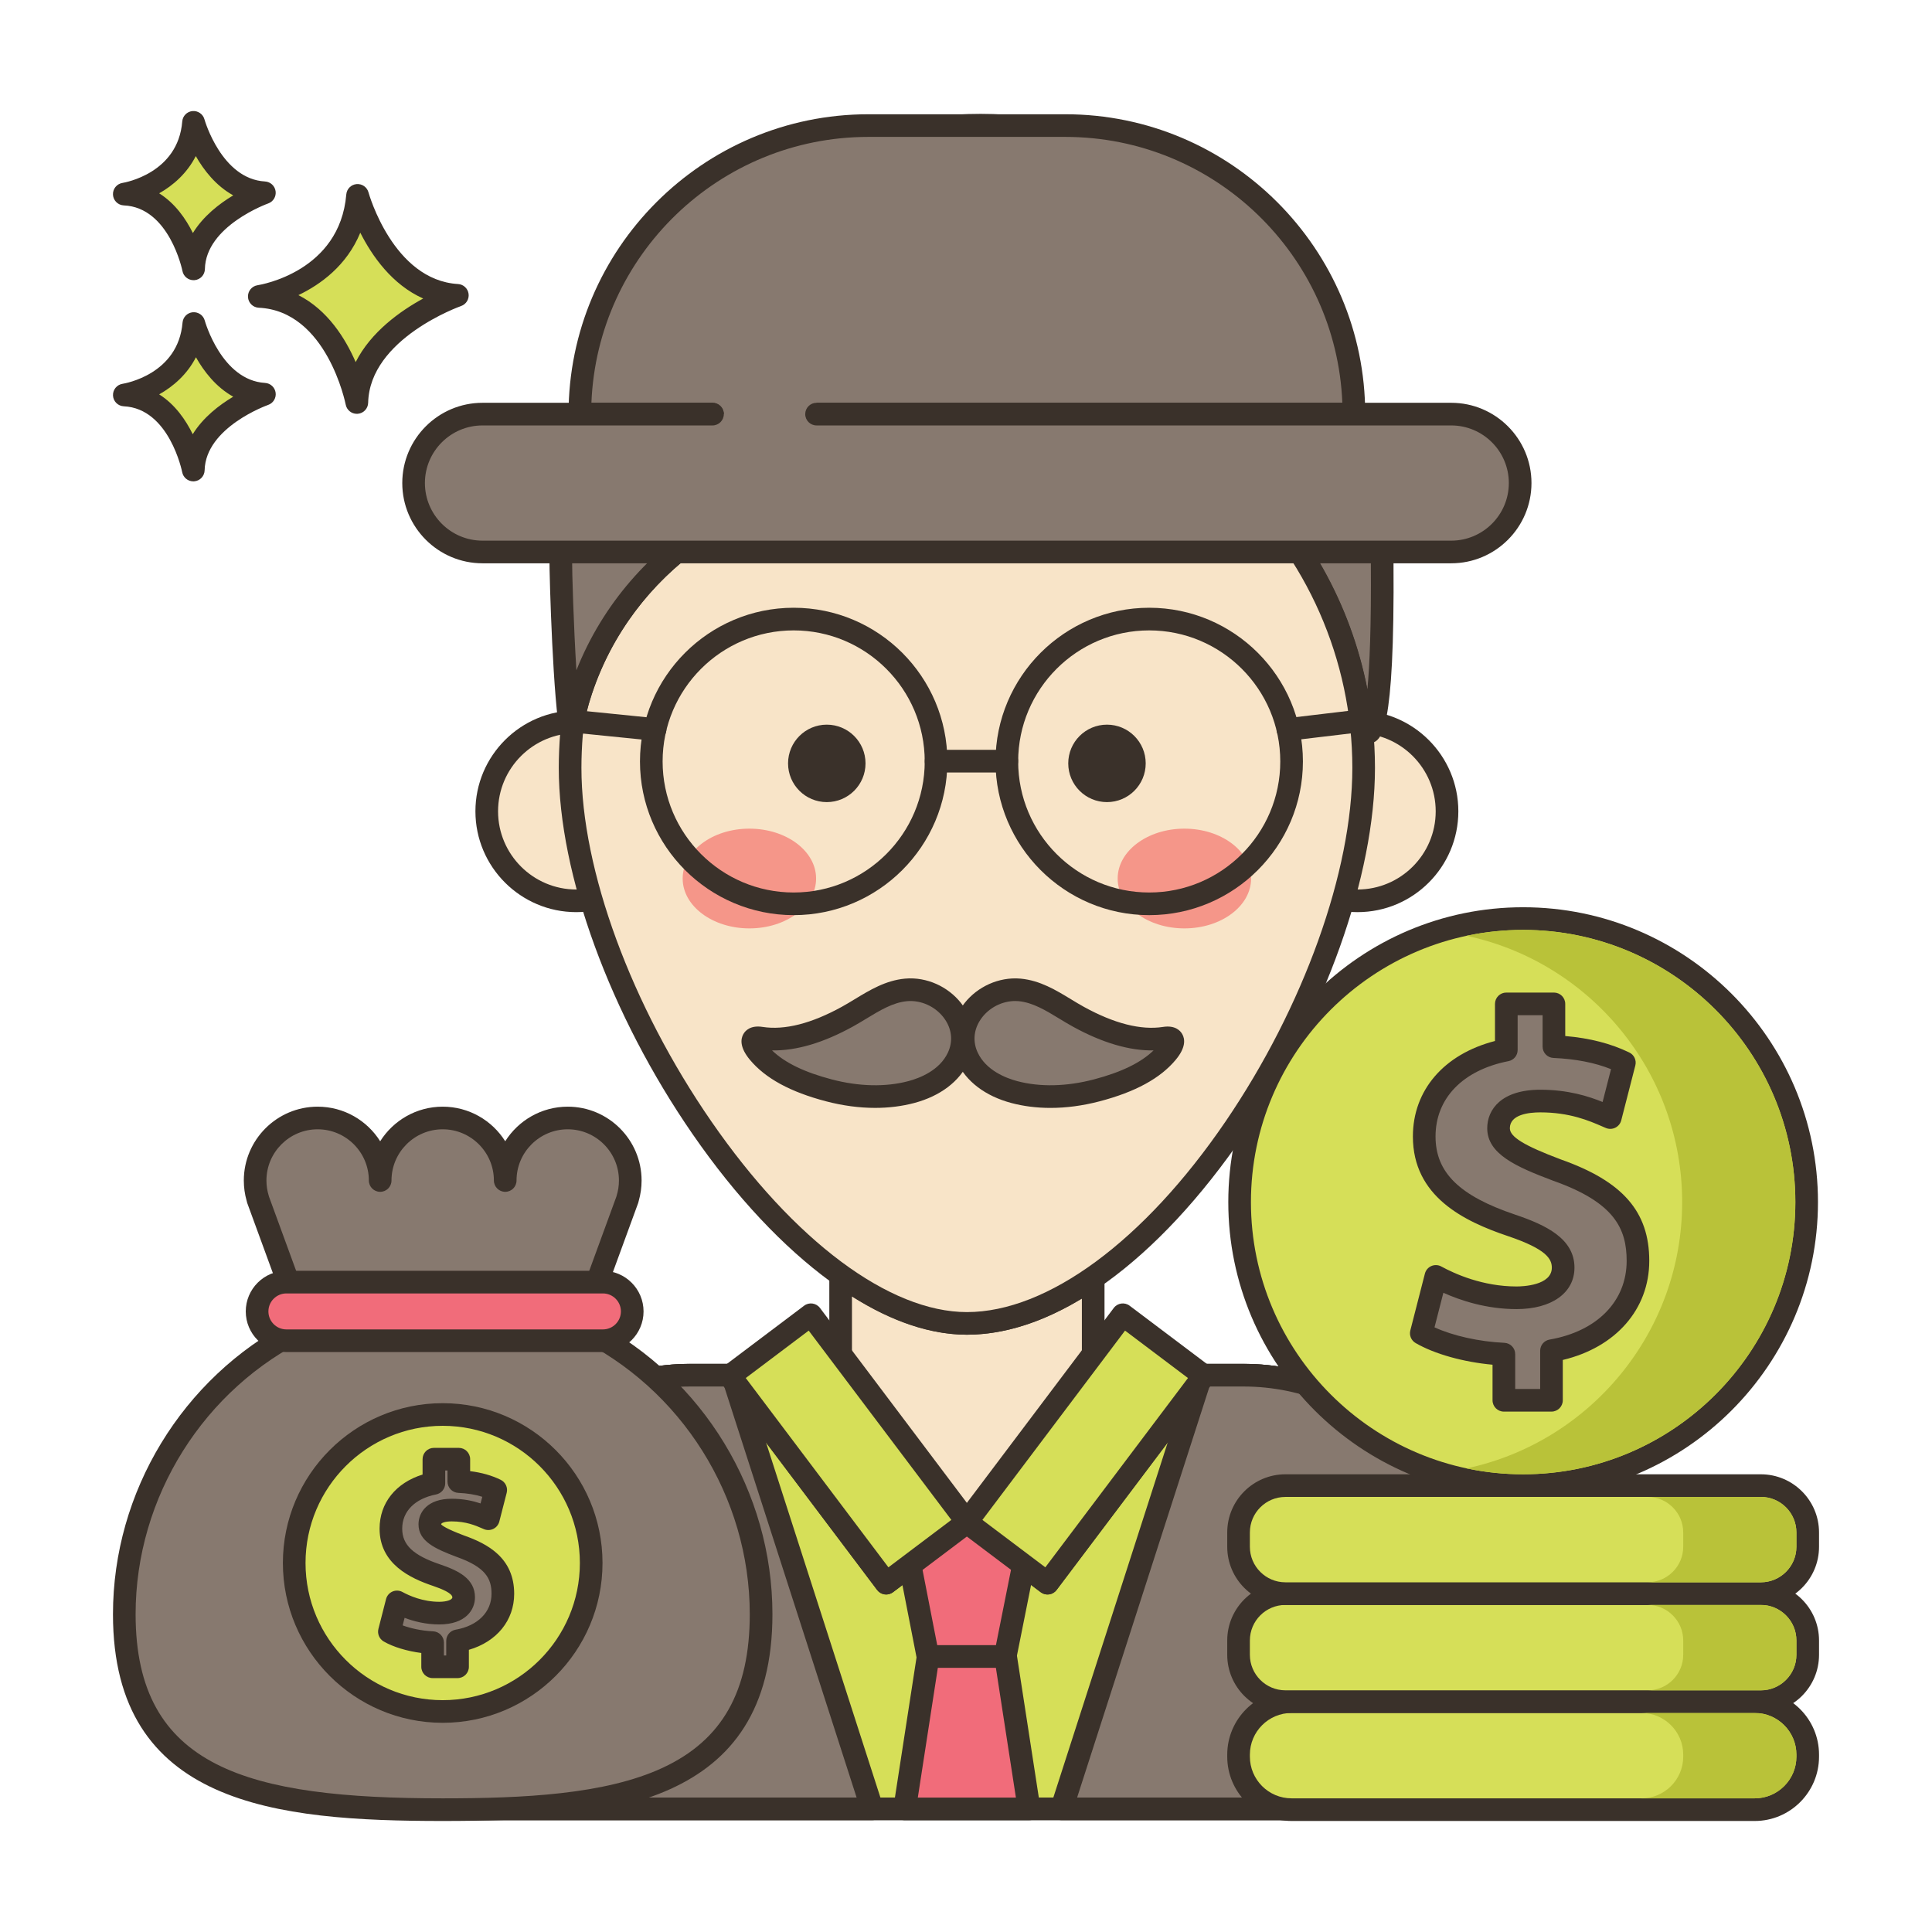 <svg id="Layer_1" enable-background="new 0 0 256 256" height="512" viewBox="0 0 256 256" width="512" xmlns="http://www.w3.org/2000/svg"><path d="m164.768 182.224h-19.915v-12.943c-5.509 3.819-11.208 6.072-16.738 6.072-5.306 0-10.904-2.275-16.389-6.14h-.338v13.01h-19.926c-16.648 0-30.142 13.494-30.142 30.142v27.315h133.591v-27.315c0-16.646-13.494-30.141-30.143-30.141z" fill="#f8e4c8"/><path d="m164.769 180.724h-18.415v-11.442c0-.558-.31-1.07-.805-1.329-.493-.258-1.091-.222-1.55.096-5.556 3.852-10.899 5.805-15.884 5.805-4.776 0-10-1.974-15.524-5.866-.253-.178-.555-.274-.864-.274h-.338c-.828 0-1.5.671-1.5 1.5v11.51h-18.427c-17.448 0-31.643 14.195-31.643 31.643v27.315c0 .829.672 1.5 1.5 1.5h133.592c.828 0 1.5-.671 1.5-1.5v-27.315c0-17.448-14.194-31.643-31.642-31.643zm28.642 57.458h-130.592v-25.815c0-15.794 12.849-28.643 28.643-28.643h19.927c.828 0 1.5-.671 1.5-1.5v-10.43c5.313 3.359 10.427 5.059 15.227 5.059 4.879 0 9.995-1.615 15.238-4.806v10.177c0 .829.672 1.5 1.5 1.5h19.915c15.794 0 28.643 12.849 28.643 28.643v25.815z" fill="#3a312a"/><path d="m164.765 182.219h-5.36l.11.08-20.71 27.48-10.69-8.06-10.69 8.06-20.71-27.48.11-.08h-5.36c-16.65 0-30.15 13.5-30.15 30.15v27.31h133.6v-27.31c.001-16.65-13.499-30.15-30.15-30.15z" fill="#d6df58"/><path d="m164.766 180.72h-5.36c-.65 0-1.228.419-1.428 1.039-.015.046-.027.092-.037.139l-19.43 25.781-9.492-7.156c-.535-.403-1.271-.403-1.807 0l-9.491 7.156-19.431-25.783c-.011-.047-.023-.093-.038-.14-.201-.618-.777-1.036-1.427-1.036h-5.359c-17.452 0-31.65 14.198-31.65 31.65v27.31c0 .829.672 1.5 1.5 1.5h133.6c.828 0 1.5-.671 1.5-1.5v-27.31c-.001-17.452-14.199-31.65-31.65-31.65zm28.649 57.46h-130.6v-25.81c0-15.797 12.853-28.65 28.65-28.65h4.442l20.319 26.962c.24.318.596.527.989.583.397.056.795-.048 1.112-.287l9.786-7.379 9.787 7.379c.317.239.711.343 1.112.287.394-.055.749-.265.989-.583l20.319-26.962h4.442c15.797 0 28.649 12.853 28.649 28.65v25.81z" fill="#3a312a"/><path d="m97.355 183.149-.64-.85.11-.08h-5.36c-16.65 0-30.15 13.5-30.15 30.15v27.31h54.25z" fill="#87796f"/><path d="m116.993 239.22-18.21-56.53c-.051-.159-.129-.309-.229-.442l-.264-.351c-.011-.047-.023-.094-.038-.141-.201-.618-.777-1.036-1.427-1.036h-5.359c-17.452 0-31.65 14.198-31.65 31.65v27.31c0 .829.672 1.5 1.5 1.5h54.25c.479 0 .93-.229 1.213-.617.282-.388.362-.887.214-1.343zm-54.178-1.04v-25.81c0-15.798 12.853-28.65 28.65-28.65h4.441l.098.13 17.501 54.33z" fill="#3a312a"/><path d="m164.765 182.219h-5.36l.11.08-.64.85-18.21 56.53h54.25v-27.31c.001-16.65-13.499-30.15-30.15-30.15z" fill="#87796f"/><path d="m164.766 180.72h-5.36c-.65 0-1.228.419-1.428 1.039-.015.046-.027.092-.037.139l-.264.349c-.101.134-.178.284-.229.443l-18.21 56.53c-.147.457-.067.956.215 1.343.283.388.733.617 1.213.617h54.25c.828 0 1.5-.671 1.5-1.5v-27.31c-.001-17.452-14.199-31.65-31.65-31.65zm28.649 57.46h-50.69l17.501-54.33.098-.13h4.442c15.797 0 28.649 12.852 28.649 28.65z" fill="#3a312a"/><path d="m133.248 219.494h-10.266l-3.115 20.193h16.497z" fill="#f16c7a"/><path d="m137.846 239.458-3.115-20.193c-.113-.731-.742-1.271-1.482-1.271h-10.266c-.74 0-1.369.54-1.482 1.271l-3.115 20.193c-.066.433.059.873.344 1.205s.701.523 1.139.523h16.496c.438 0 .854-.191 1.139-.523.283-.332.408-.772.342-1.205zm-16.23-1.271 2.652-17.193h7.693l2.652 17.193z" fill="#3a312a"/><path d="m119.481 201.709 3.47 17.78h10.246l3.553-17.78z" fill="#f16c7a"/><path d="m137.91 200.758c-.285-.347-.711-.549-1.16-.549h-17.269c-.448 0-.873.2-1.158.546-.284.346-.399.801-.314 1.241l3.47 17.78c.138.705.755 1.213 1.473 1.213h10.246c.715 0 1.331-.505 1.471-1.206l3.553-17.78c.087-.44-.027-.898-.312-1.245zm-5.942 17.231h-7.781l-2.884-14.78h13.618z" fill="#3a312a"/><path d="m105.718 174.791h13.441v34.407h-13.441z" fill="#d6df58" transform="matrix(.799 -.602 .602 .799 -92.909 106.338)"/><path d="m129.357 200.786-20.708-27.477c-.499-.662-1.441-.795-2.101-.295l-10.734 8.089c-.318.239-.527.595-.583.989-.056.393.048.793.287 1.111l20.708 27.478c.24.318.596.527.989.582.07.01.14.015.209.015.324 0 .642-.105.902-.302l10.734-8.09c.318-.239.527-.595.583-.989.057-.394-.046-.794-.286-1.111zm-11.637 6.892-18.902-25.082 8.339-6.284 18.902 25.082z" fill="#3a312a"/><path d="m126.59 185.274h34.407v13.441h-34.407z" fill="#d6df58" transform="matrix(.602 -.799 .799 .602 -96.078 191.275)"/><path d="m160.999 182.092c-.056-.394-.265-.75-.583-.989l-10.734-8.089c-.66-.5-1.603-.367-2.101.295l-20.707 27.477c-.498.662-.366 1.602.295 2.101l10.733 8.09c.262.197.579.302.903.302.069 0 .139-.005.209-.015.394-.055.749-.265.989-.582l20.708-27.478c.24-.318.344-.718.288-1.112zm-22.488 25.586-8.338-6.284 18.901-25.082 8.339 6.284z" fill="#3a312a"/><circle clip-rule="evenodd" cx="76.357" cy="107.503" fill="#f8e4c8" fill-rule="evenodd" r="11.861"/><path d="m76.357 94.143c-7.367 0-13.361 5.994-13.361 13.36s5.994 13.36 13.361 13.36 13.36-5.994 13.36-13.36-5.992-13.36-13.36-13.36zm0 23.72c-5.713 0-10.361-4.648-10.361-10.36s4.648-10.36 10.361-10.36 10.36 4.647 10.36 10.36-4.647 10.36-10.36 10.36z" fill="#3a312a"/><path clip-rule="evenodd" d="m179.878 95.642c-6.55 0-11.861 5.31-11.861 11.86s5.31 11.86 11.861 11.86c6.55 0 11.86-5.31 11.86-11.86s-5.31-11.86-11.86-11.86z" fill="#f8e4c8" fill-rule="evenodd"/><path d="m179.878 94.143c-7.367 0-13.361 5.994-13.361 13.36s5.994 13.36 13.361 13.36 13.36-5.994 13.36-13.36-5.993-13.36-13.36-13.36zm0 23.72c-5.713 0-10.361-4.648-10.361-10.36s4.648-10.36 10.361-10.36 10.36 4.647 10.36 10.36-4.647 10.36-10.36 10.36z" fill="#3a312a"/><path d="m183.141 73.839c0-13.98-5.77-26.67-15.16-36.03.57 1.63.87 3.28.87 4.91 0 5.52-3.8 10.56-10.06 14.38 1.3 2.16 2.92 4.14 4.82 5.88 9.52 8.7 15.81 20.86 16.91 34.48.14-.19.45-.29.69-.38 2.25-.82 1.93-21.44 1.93-23.24z" fill="#87796f"/><path d="m184.646 74.476-.004-.636c0-13.891-5.541-27.063-15.602-37.092-.493-.492-1.264-.581-1.857-.207-.592.373-.848 1.105-.617 1.765.521 1.49.786 2.976.786 4.415 0 4.771-3.317 9.423-9.342 13.1-.704.43-.93 1.347-.504 2.054 1.378 2.291 3.092 4.381 5.094 6.214 9.553 8.73 15.387 20.625 16.427 33.493.051.624.483 1.151 1.085 1.322.136.039.273.057.41.057.379 0 .747-.144 1.026-.406.037-.015.076-.027.112-.041.002 0 .046-.017.067-.025 1.302-.476 3.083-1.14 2.919-24.013zm-3.457 16.844c-2.203-11.29-7.959-21.583-16.565-29.447-1.424-1.304-2.684-2.753-3.76-4.321 6.133-4.125 9.487-9.349 9.487-14.833v-.079c7.314 8.879 11.29 19.784 11.29 31.199l.004.658c.062 8.563-.167 13.72-.456 16.823z" fill="#3a312a"/><path d="m163.611 62.969c-1.9-1.73-3.52-3.71-4.82-5.86-7.32 4.48-18.02 7.31-29.94 7.31-2.83 0-5.59-.16-8.26-.47-19.16-2.18-37.53 9.25-43.6 27.56-.59 1.76-1 3.45-1.19 5.02-.03.22-.05.44-.07.66-.12 1.5-.19 3.02-.19 4.56 0 29.03 29.08 73.61 52.58 73.61 24.61 0 52.57-44.58 52.57-73.61 0-15.36-6.58-29.17-17.08-38.78z" fill="#f8e4c8"/><path d="m164.621 61.861c-1.778-1.62-3.309-3.479-4.547-5.527-.206-.342-.54-.587-.929-.682-.389-.093-.798-.03-1.138.178-7.36 4.505-17.988 7.089-29.156 7.089-2.734 0-5.456-.155-8.091-.46-19.957-2.274-38.952 9.75-45.191 28.573-.638 1.902-1.061 3.691-1.254 5.292-.033.244-.057.488-.079.745-.132 1.64-.195 3.171-.195 4.68 0 14.103 6.799 32.703 17.743 48.544 11.494 16.635 25.077 26.566 36.337 26.566 11.851 0 25.247-9.686 36.754-26.574 10.681-15.676 17.316-34.274 17.316-48.536 0-15.13-6.403-29.668-17.57-39.888zm-2.225 86.735c-10.778 15.819-23.592 25.263-34.274 25.263-10.274 0-22.936-9.447-33.868-25.271-10.617-15.366-17.212-33.313-17.212-46.838 0-1.428.061-2.88.185-4.427.018-.196.035-.392.065-.613.172-1.424.55-3.013 1.124-4.728 5.327-16.069 20.673-26.797 37.51-26.797 1.488 0 2.988.084 4.493.255 2.746.318 5.584.479 8.434.479 11.087 0 21.718-2.462 29.455-6.789 1.229 1.808 2.668 3.467 4.292 4.946 10.545 9.651 16.593 23.382 16.593 37.673-.002 13.691-6.437 31.642-16.797 46.847z" fill="#3a312a"/><path d="m109.554 96.02c-2.834 0-5.132 2.298-5.132 5.132s2.298 5.132 5.132 5.132 5.132-2.298 5.132-5.132-2.298-5.132-5.132-5.132z" fill="#3a312a"/><path d="m146.68 96.02c-2.834 0-5.132 2.298-5.132 5.132s2.297 5.132 5.132 5.132c2.834 0 5.132-2.298 5.132-5.132s-2.297-5.132-5.132-5.132z" fill="#3a312a"/><path d="m99.297 109.8c-4.882 0-8.84 2.959-8.84 6.609s3.958 6.609 8.84 6.609c4.883 0 8.841-2.959 8.841-6.609s-3.958-6.609-8.841-6.609z" fill="#f59689"/><path d="m156.937 109.8c-4.882 0-8.84 2.959-8.84 6.609s3.958 6.609 8.84 6.609 8.84-2.959 8.84-6.609-3.958-6.609-8.84-6.609z" fill="#f59689"/><g fill="#3a312a"><path d="m105.166 80.53c-11.229 0-20.366 9.136-20.366 20.365s9.137 20.366 20.366 20.366 20.365-9.136 20.365-20.366c0-11.229-9.135-20.365-20.365-20.365zm0 37.731c-9.576 0-17.366-7.79-17.366-17.366 0-9.575 7.79-17.365 17.366-17.365 9.575 0 17.365 7.79 17.365 17.365 0 9.576-7.79 17.366-17.365 17.366z"/><path d="m152.277 80.53c-11.229 0-20.365 9.136-20.365 20.365s9.136 20.366 20.365 20.366 20.366-9.136 20.366-20.366c.001-11.229-9.136-20.365-20.366-20.365zm0 37.731c-9.575 0-17.365-7.79-17.365-17.366 0-9.575 7.79-17.365 17.365-17.365 9.576 0 17.366 7.79 17.366 17.365.001 9.576-7.789 17.366-17.366 17.366z"/><path d="m133.412 99.358h-9.381c-.828 0-1.5.671-1.5 1.5s.672 1.5 1.5 1.5h9.381c.828 0 1.5-.671 1.5-1.5s-.672-1.5-1.5-1.5z"/><path d="m86.952 95.167-10.889-1.099c-.807-.08-1.559.518-1.643 1.342-.083.824.518 1.56 1.342 1.643l10.889 1.099c.051.005.102.007.152.007.761 0 1.412-.576 1.49-1.35.084-.823-.517-1.559-1.341-1.642z"/><path d="m181.826 95.33c-.098-.823-.848-1.413-1.667-1.312l-9.683 1.153c-.822.098-1.41.844-1.312 1.667.091.763.738 1.323 1.487 1.323.06 0 .119-.003.18-.011l9.683-1.153c.823-.099 1.411-.845 1.312-1.667z"/></g><path d="m133.093 16.694c-17.783-1.111-33.516 7.112-41.209 14.544-11.613 9.54-17.584 26.813-17.584 42.599 0 2.885.509 19.296 1.43 23.356.15-1.753.596-3.669 1.264-5.685 6.066-18.305 24.44-29.74 43.6-27.556 2.664.304 5.426.463 8.257.463 22.09 0 39.998-9.712 39.998-21.693s-16.364-24.816-35.756-26.028z" fill="#87796f"/><path d="m133.187 15.197c-17.395-1.087-33.768 6.704-42.303 14.921-11.155 9.196-18.084 25.941-18.084 43.719 0 2.908.493 19.393 1.468 23.688.156.687.767 1.168 1.462 1.168.034 0 .069-.001.104-.003.738-.051 1.328-.632 1.391-1.369.133-1.555.534-3.352 1.193-5.34 5.795-17.491 23.455-28.654 42.006-26.538 2.753.314 5.589.473 8.427.473 23.27 0 41.497-10.188 41.497-23.194 0-13.19-17.713-26.31-37.161-27.525zm-4.336 47.719c-2.726 0-5.446-.153-8.087-.454-19.16-2.184-37.436 8.809-44.387 26.354-.366-5.869-.577-12.867-.577-14.979 0-16.671 6.687-32.938 17.035-41.439.031-.026.062-.052.09-.081 7.54-7.284 21.629-14.223 36.956-14.223 1.034 0 2.075.032 3.118.097 19.659 1.228 34.349 13.964 34.349 24.531 0 11.134-17.27 20.194-38.497 20.194z" fill="#3a312a"/><path d="m154.343 137.555c-3.907.608-8.099-.982-11.471-2.842-2.464-1.359-4.868-3.273-7.765-3.546-.308-.029-.619-.035-.928-.018-4.395.23-7.96 4.66-6.006 8.918 1.151 2.507 3.655 3.953 6.226 4.636 3.559.947 7.375.704 10.912-.222 3.332-.872 7.062-2.3 9.324-5.013.675-.808 1.45-2.184-.292-1.913z" fill="#87796f"/><path d="m156.654 137.023c-.261-.462-.946-1.197-2.541-.951v.001c-2.936.454-6.473-.444-10.517-2.673-.559-.308-1.113-.645-1.671-.984-2.023-1.229-4.115-2.5-6.677-2.741-.374-.036-.76-.043-1.147-.023-2.798.147-5.433 1.719-6.874 4.103-1.302 2.151-1.453 4.68-.417 6.939 1.194 2.603 3.752 4.542 7.203 5.461 1.629.433 3.37.649 5.18.649 2.097 0 4.285-.291 6.498-.87 4.741-1.241 8.044-3.041 10.097-5.504 1.376-1.651 1.231-2.764.866-3.407zm-11.722 6.007c-3.623.948-7.13 1.025-10.146.223-1.488-.396-4.149-1.418-5.248-3.813-.624-1.36-.533-2.829.257-4.135.935-1.546 2.646-2.565 4.464-2.66.088-.005.175-.007.262-.007.151 0 .301.007.447.021 1.876.177 3.588 1.218 5.401 2.319.595.361 1.186.72 1.779 1.047 3.921 2.162 7.539 3.217 10.706 3.158-1.689 1.634-4.292 2.897-7.922 3.847z" fill="#3a312a"/><path d="m120.975 131.148c-.309-.016-.62-.011-.928.018-2.896.273-5.3 2.188-7.765 3.546-3.372 1.859-7.564 3.449-11.471 2.842-1.741-.271-.967 1.106-.293 1.914 2.262 2.713 5.993 4.141 9.324 5.013 3.537.926 7.352 1.168 10.912.222 2.571-.684 5.075-2.129 6.226-4.636 1.955-4.258-1.61-8.688-6.005-8.919z" fill="#87796f"/><path d="m127.927 133.753c-1.441-2.384-4.075-3.956-6.873-4.102-.386-.021-.773-.013-1.147.023-2.562.242-4.652 1.512-6.675 2.74-.56.339-1.114.677-1.674.985-4.045 2.23-7.578 3.127-10.516 2.673 0-.001 0-.001 0-.001-1.596-.247-2.28.488-2.542.951-.364.643-.509 1.756.866 3.406 2.054 2.462 5.356 4.262 10.097 5.503 2.214.579 4.401.87 6.499.87 1.809 0 3.55-.216 5.179-.649 3.451-.918 6.009-2.858 7.203-5.461 1.037-2.258.885-4.787-.417-6.938zm-2.31 5.688c-1.099 2.395-3.76 3.417-5.248 3.813-3.017.802-6.523.725-10.146-.223-3.629-.95-6.232-2.212-7.922-3.846 3.205.055 6.786-.997 10.705-3.158.596-.328 1.188-.687 1.783-1.048 1.813-1.101 3.524-2.141 5.399-2.318.229-.022.467-.027.709-.014 1.818.095 3.528 1.114 4.463 2.659.79 1.305.881 2.774.257 4.135z" fill="#3a312a"/><path d="m141.164 16.64h-26.096c-21.115 0-38.233 17.117-38.233 38.233h102.562c-.001-21.116-17.118-38.233-38.233-38.233z" fill="#87796f"/><path d="m141.163 15.14h-26.096c-21.908 0-39.732 17.824-39.732 39.733 0 .829.672 1.5 1.5 1.5h17.574c.828 0 1.5-.671 1.5-1.5s-.672-1.5-1.5-1.5l-16.044-.001c.789-19.563 16.95-35.232 36.702-35.232h26.096c19.753 0 35.914 15.671 36.703 35.233h-69.669v3h71.199c.828 0 1.5-.671 1.5-1.5 0-21.91-17.824-39.733-39.733-39.733z" fill="#3a312a"/><path d="m192.294 54.872h-128.357c-5.044 0-9.134 4.089-9.134 9.134 0 5.044 4.089 9.134 9.134 9.134h128.358c5.044 0 9.134-4.089 9.134-9.134-.001-5.044-4.09-9.134-9.135-9.134z" fill="#87796f"/><path d="m192.294 53.373h-84.097c-.828 0-1.5.671-1.5 1.5s.672 1.5 1.5 1.5h84.097c4.209 0 7.634 3.424 7.634 7.633s-3.425 7.634-7.634 7.634h-128.357c-4.209 0-7.634-3.424-7.634-7.634 0-4.209 3.425-7.633 7.634-7.633h30.473c.828 0 1.5-.671 1.5-1.5s-.672-1.5-1.5-1.5h-30.473c-5.863 0-10.634 4.77-10.634 10.633s4.77 10.634 10.634 10.634h128.357c5.863 0 10.634-4.771 10.634-10.634s-4.771-10.633-10.634-10.633z" fill="#3a312a"/><path d="m47.381 25.888c-.974 11.564-13.024 13.39-13.024 13.39 10.346.487 12.925 14.059 12.925 14.059.221-9.677 13.321-14.202 13.321-14.202-9.814-.588-13.222-13.247-13.222-13.247z" fill="#d6df58"/><path d="m60.692 37.637c-8.604-.515-11.832-12.024-11.863-12.141-.19-.702-.854-1.165-1.584-1.102-.725.066-1.298.642-1.359 1.367-.859 10.215-11.313 11.964-11.754 12.033-.763.115-1.313.79-1.273 1.561.04.77.657 1.384 1.428 1.421 9.028.425 11.499 12.718 11.522 12.842.138.711.76 1.217 1.473 1.217.042 0 .084-.001.126-.005.765-.064 1.357-.693 1.375-1.459.193-8.509 12.19-12.777 12.312-12.819.676-.235 1.092-.914.994-1.623s-.683-1.249-1.397-1.292zm-13.565 10.345c-1.357-3.13-3.709-6.907-7.587-8.876 2.931-1.405 6.408-3.913 8.201-8.273 1.551 3.071 4.2 6.88 8.334 8.722-3.007 1.641-6.922 4.406-8.948 8.427z" fill="#3a312a"/><path d="m25.682 42.868c-.689 8.179-9.212 9.47-9.212 9.47 7.318.344 9.142 9.944 9.142 9.944.156-6.844 9.422-10.045 9.422-10.045-6.941-.415-9.352-9.369-9.352-9.369z" fill="#d6df58"/><path d="m35.124 50.74c-5.767-.345-7.972-8.185-7.993-8.265-.189-.702-.864-1.159-1.582-1.102-.726.065-1.3.642-1.361 1.368-.579 6.871-7.646 8.067-7.942 8.114-.763.115-1.313.79-1.273 1.56s.657 1.384 1.428 1.421c6.035.284 7.724 8.644 7.739 8.726.136.712.759 1.22 1.473 1.22.041 0 .083-.001.125-.005.765-.063 1.358-.694 1.376-1.461.13-5.709 8.331-8.633 8.412-8.661.676-.234 1.093-.913.996-1.622-.099-.708-.684-1.25-1.398-1.293zm-9.585 6.795c-.924-1.886-2.34-3.947-4.447-5.28 1.855-1.041 3.697-2.63 4.871-4.916 1.057 1.874 2.654 3.955 4.941 5.224-1.849 1.101-3.989 2.74-5.365 4.972z" fill="#3a312a"/><path d="m25.644 16.211c-.657 8.182-9.175 9.507-9.175 9.507 7.32.316 9.181 9.909 9.181 9.909.129-6.845 9.383-10.082 9.383-10.082-6.943-.389-9.389-9.334-9.389-9.334z" fill="#d6df58"/><path d="m35.117 24.046c-5.742-.321-7.984-8.084-8.026-8.232-.192-.703-.876-1.165-1.586-1.097-.726.068-1.297.647-1.355 1.374-.552 6.873-7.615 8.097-7.911 8.145-.762.119-1.311.796-1.268 1.566s.663 1.382 1.434 1.415c6.036.26 7.758 8.614 7.773 8.695.138.71.76 1.214 1.472 1.214.043 0 .087-.002.131-.005.765-.066 1.355-.699 1.37-1.466.107-5.71 8.297-8.666 8.378-8.694.676-.236 1.09-.917.99-1.626-.101-.71-.687-1.249-1.402-1.289zm-9.558 6.832c-.932-1.882-2.355-3.938-4.468-5.262 1.852-1.048 3.687-2.645 4.852-4.935 1.064 1.87 2.67 3.944 4.962 5.205-1.846 1.107-3.979 2.755-5.346 4.992z" fill="#3a312a"/><path d="m232.507 225.477h-61.368c-3.879 0-7.024 3.145-7.024 7.024v.265c0 3.879 3.145 7.024 7.024 7.024h10.561 12.59 38.217c3.879 0 7.024-3.145 7.024-7.024v-.265c0-3.88-3.145-7.024-7.024-7.024z" fill="#d6df58"/><path d="m232.507 223.977h-61.367c-4.7 0-8.524 3.824-8.524 8.524v.265c0 4.7 3.824 8.524 8.524 8.524h61.367c4.7 0 8.524-3.824 8.524-8.524v-.266c0-4.7-3.824-8.523-8.524-8.523zm5.524 8.788c0 3.046-2.479 5.524-5.524 5.524h-61.367c-3.046 0-5.524-2.478-5.524-5.524v-.265c0-3.046 2.479-5.524 5.524-5.524h61.367c3.046 0 5.524 2.478 5.524 5.524z" fill="#3a312a"/><path d="m233.324 211.164h-63.001c-3.428 0-6.207 2.779-6.207 6.207v1.898c0 3.428 2.779 6.207 6.207 6.207h63.001c3.428 0 6.207-2.779 6.207-6.207v-1.898c0-3.428-2.779-6.207-6.207-6.207z" fill="#d6df58"/><path d="m233.323 209.664h-63.001c-4.25 0-7.707 3.458-7.707 7.708v1.898c0 4.25 3.457 7.707 7.707 7.707h63.001c4.25 0 7.708-3.458 7.708-7.707v-1.898c0-4.25-3.458-7.708-7.708-7.708zm4.708 9.605c0 2.596-2.112 4.707-4.708 4.707h-63.001c-2.596 0-4.707-2.111-4.707-4.707v-1.898c0-2.596 2.111-4.708 4.707-4.708h63.001c2.596 0 4.708 2.112 4.708 4.708z" fill="#3a312a"/><path d="m233.324 196.852h-63.001c-3.428 0-6.207 2.779-6.207 6.207v1.898c0 3.428 2.779 6.207 6.207 6.207h63.001c3.428 0 6.207-2.779 6.207-6.207v-1.898c0-3.428-2.779-6.207-6.207-6.207z" fill="#d6df58"/><path d="m233.323 195.352h-63.001c-4.25 0-7.707 3.457-7.707 7.707v1.898c0 4.25 3.457 7.707 7.707 7.707h63.001c4.25 0 7.708-3.458 7.708-7.707v-1.898c0-4.249-3.458-7.707-7.708-7.707zm4.708 9.605c0 2.596-2.112 4.707-4.708 4.707h-63.001c-2.596 0-4.707-2.111-4.707-4.707v-1.898c0-2.596 2.111-4.707 4.707-4.707h63.001c2.596 0 4.708 2.111 4.708 4.707z" fill="#3a312a"/><ellipse cx="201.823" cy="159.283" fill="#d6df58" rx="37.568" ry="37.568" transform="matrix(.924 -.383 .383 .924 -45.592 89.359)"/><path d="m201.823 120.215c-21.542 0-39.068 17.526-39.068 39.068s17.526 39.068 39.068 39.068 39.067-17.526 39.067-39.068-17.525-39.068-39.067-39.068zm0 75.136c-19.888 0-36.068-16.18-36.068-36.068s16.181-36.068 36.068-36.068 36.067 16.18 36.067 36.068-16.179 36.068-36.067 36.068z" fill="#3a312a"/><path d="m206.29 155.035c-5.471-2.059-7.725-3.411-7.725-5.536 0-1.801 1.352-3.604 5.536-3.604 4.634 0 7.595 1.48 9.269 2.189l1.867-7.273c-2.125-1.03-5.021-1.933-9.333-2.125v-5.665h-6.308v6.115c-6.887 1.352-10.878 5.793-10.878 11.458 0 6.244 4.699 9.463 11.586 11.78 4.763 1.609 6.823 3.155 6.823 5.599 0 2.576-2.511 3.991-6.179 3.991-4.184 0-7.982-1.352-10.685-2.832l-1.931 7.53c2.446 1.416 6.63 2.574 10.942 2.768v6.115h6.308v-6.566c7.402-1.286 11.458-6.178 11.458-11.908-.001-5.792-3.091-9.333-10.75-12.036z" fill="#87796f"/><path d="m206.818 153.631c-4.86-1.829-6.754-2.987-6.754-4.131 0-1.831 2.528-2.105 4.036-2.105 3.916 0 6.495 1.12 8.201 1.861l.483.208c.403.17.86.156 1.25-.037.392-.193.68-.548.788-.971l1.867-7.273c.177-.691-.156-1.412-.799-1.723-2.447-1.186-5.235-1.904-8.488-2.181v-4.259c0-.829-.672-1.5-1.5-1.5h-6.309c-.828 0-1.5.671-1.5 1.5v4.917c-6.744 1.742-10.878 6.503-10.878 12.655 0 7.941 6.737 11.227 12.605 13.201 5.101 1.723 5.804 3.026 5.804 4.178 0 2.372-3.897 2.492-4.679 2.492-4.462 0-8.159-1.659-9.966-2.647-.406-.223-.891-.244-1.317-.06-.425.185-.74.555-.855 1.004l-1.931 7.53c-.167.651.12 1.334.701 1.67 2.516 1.457 6.321 2.518 10.193 2.871v4.714c0 .829.672 1.5 1.5 1.5h6.309c.828 0 1.5-.671 1.5-1.5v-5.343c7.004-1.666 11.458-6.712 11.458-13.13.002-6.522-3.512-10.545-11.719-13.441zm-1.494 23.87c-.719.125-1.243.749-1.243 1.478v5.066h-3.309v-4.615c0-.802-.631-1.462-1.433-1.499-3.344-.15-6.832-.935-9.259-2.053l1.174-4.58c2.299 1.034 5.723 2.165 9.692 2.165 4.665 0 7.679-2.156 7.679-5.492 0-3.841-3.77-5.644-7.845-7.021-7.405-2.491-10.564-5.589-10.564-10.358 0-5.065 3.613-8.798 9.667-9.986.703-.138 1.211-.754 1.211-1.472v-4.615h3.309v4.165c0 .803.632 1.463 1.434 1.499 2.944.131 5.454.618 7.631 1.485l-1.116 4.351c-1.857-.751-4.558-1.625-8.251-1.625-5.188 0-7.036 2.637-7.036 5.105 0 3.396 3.77 5.084 8.727 6.95 8.09 2.856 9.748 6.312 9.748 10.623-.001 5.339-3.915 9.335-10.216 10.429z" fill="#3a312a"/><path d="m76.946 175.857 6.212-16.979h-.013c.24-.775.37-1.599.37-2.453 0-4.576-3.709-8.285-8.285-8.285s-8.285 3.709-8.285 8.285c0-4.576-3.709-8.285-8.285-8.285s-8.285 3.709-8.285 8.285c0-4.576-3.709-8.285-8.285-8.285-4.575 0-8.285 3.709-8.285 8.285 0 .854.13 1.678.37 2.453h-.013l6.212 16.979c-14.144 6.813-23.905 21.283-23.905 38.033 0 23.302 18.89 25.899 42.191 25.899 23.302 0 42.191-2.597 42.191-25.899 0-16.75-9.761-31.22-23.905-38.033z" fill="#87796f"/><path d="m78.814 175.116 5.752-15.723c.033-.09.058-.183.072-.276.249-.873.376-1.778.376-2.692 0-5.395-4.39-9.785-9.785-9.785-3.485 0-6.551 1.832-8.284 4.583-1.733-2.751-4.8-4.583-8.285-4.583s-6.551 1.832-8.284 4.583c-1.733-2.751-4.8-4.583-8.285-4.583-5.396 0-9.785 4.389-9.785 9.785 0 .913.126 1.815.375 2.687.015.095.039.19.073.282l5.753 15.722c-14.344 7.477-23.538 22.547-23.538 38.774 0 25.283 21.584 27.399 43.691 27.399s43.691-2.116 43.691-27.399c.001-16.227-9.193-31.298-23.537-38.774zm9.045 59.102c-7.668 3.578-18.565 4.071-29.199 4.071-25.771 0-40.691-3.992-40.691-24.399 0-15.537 9.051-29.935 23.058-36.682.694-.335 1.022-1.143.757-1.867l-6.144-16.791c-.009-.039-.02-.078-.031-.117-.201-.649-.303-1.325-.303-2.01 0-3.741 3.044-6.785 6.785-6.785s6.785 3.044 6.785 6.785c0 .829.672 1.5 1.5 1.5s1.5-.671 1.5-1.5c0-3.741 3.043-6.785 6.784-6.785s6.785 3.044 6.785 6.785c0 .829.672 1.5 1.5 1.5s1.5-.671 1.5-1.5c0-3.741 3.043-6.785 6.784-6.785s6.785 3.044 6.785 6.785c0 .685-.102 1.361-.303 2.01-.012.038-.022.077-.031.116l-6.143 16.792c-.266.724.063 1.532.757 1.867 14.007 6.747 23.057 21.145 23.057 36.682.001 10.211-3.651 16.67-11.492 20.328z" fill="#3a312a"/><ellipse cx="58.66" cy="207.105" fill="#d7e057" rx="19.676" ry="19.676" transform="matrix(.707 -.707 .707 .707 -129.264 102.139)"/><path d="m58.66 185.929c-11.677 0-21.176 9.499-21.176 21.176 0 11.676 9.499 21.176 21.176 21.176s21.176-9.499 21.176-21.176-9.499-21.176-21.176-21.176zm0 39.352c-10.022 0-18.176-8.154-18.176-18.176 0-10.023 8.153-18.176 18.176-18.176s18.176 8.154 18.176 18.176-8.153 18.176-18.176 18.176z" fill="#3a312a"/><path d="m61 204.88c-2.866-1.078-4.046-1.786-4.046-2.899 0-.944.708-1.888 2.9-1.888 2.427 0 3.978.775 4.854 1.146l.978-3.809c-1.113-.54-2.63-1.012-4.888-1.113v-2.967h-3.304v3.202c-3.607.708-5.698 3.034-5.698 6.001 0 3.27 2.461 4.956 6.068 6.17 2.495.843 3.573 1.652 3.573 2.933 0 1.349-1.315 2.091-3.236 2.091-2.192 0-4.18-.708-5.597-1.483l-1.011 3.944c1.281.742 3.472 1.348 5.731 1.45v3.202h3.304v-3.439c3.877-.674 6.001-3.236 6.001-6.237.001-3.034-1.618-4.888-5.629-6.304z" fill="#87796f"/><path d="m61.528 203.476c-2.452-.923-2.987-1.363-3.074-1.496 0-.19.523-.388 1.399-.388 1.902 0 3.171.551 4.011.916l.259.112c.403.17.86.156 1.25-.037.392-.194.68-.548.788-.971l.978-3.809c.177-.691-.156-1.411-.799-1.723-1.192-.579-2.525-.957-4.043-1.144v-1.586c0-.829-.672-1.5-1.5-1.5h-3.304c-.828 0-1.5.671-1.5 1.5v2.035c-3.546 1.104-5.697 3.767-5.697 7.168 0 4.667 4.047 6.567 7.088 7.59 1.165.394 2.554.975 2.554 1.512 0 .332-.763.591-1.736.591-2.179 0-3.99-.814-4.876-1.299-.405-.222-.892-.245-1.318-.061-.425.185-.74.555-.855 1.003l-1.011 3.944c-.167.651.12 1.334.701 1.671 1.259.728 3.083 1.278 4.982 1.524v1.829c0 .829.672 1.5 1.5 1.5h3.304c.828 0 1.5-.671 1.5-1.5v-2.248c3.687-1.077 6.002-3.888 6.002-7.427-.001-4.765-3.544-6.627-6.603-7.706zm-1.157 12.467c-.719.125-1.243.749-1.243 1.478v1.938h-.304v-1.702c0-.802-.631-1.462-1.433-1.498-1.559-.07-2.997-.401-4.035-.788l.256-.999c1.214.461 2.8.874 4.589.874 3.496 0 4.736-1.935 4.736-3.591 0-2.463-2.208-3.548-4.595-4.354-3.585-1.206-5.047-2.581-5.047-4.748 0-2.285 1.677-3.978 4.486-4.53.703-.138 1.211-.754 1.211-1.472v-1.702h.304v1.467c0 .802.632 1.463 1.434 1.498 1.199.053 2.248.224 3.175.518l-.227.881c-.963-.323-2.239-.621-3.825-.621-3.247 0-4.399 1.825-4.399 3.388 0 2.237 2.175 3.233 5.047 4.314 3.854 1.361 4.629 2.88 4.629 4.89 0 2.425-1.823 4.249-4.759 4.759z" fill="#3a312a"/><path d="m79.89 169.887h-41.942c-2.145 0-3.884 1.739-3.884 3.883 0 2.145 1.739 3.884 3.884 3.884h41.942c2.145 0 3.884-1.739 3.884-3.884-.001-2.144-1.739-3.883-3.884-3.883z" fill="#f16c7a"/><path d="m79.89 168.387h-41.942c-2.968 0-5.383 2.415-5.383 5.384 0 2.968 2.415 5.383 5.383 5.383h41.942c2.969 0 5.384-2.415 5.384-5.383-.001-2.969-2.416-5.384-5.384-5.384zm0 7.767h-41.942c-1.313 0-2.383-1.069-2.383-2.383s1.069-2.384 2.383-2.384h41.942c1.314 0 2.384 1.069 2.384 2.384-.001 1.313-1.07 2.383-2.384 2.383z" fill="#3a312a"/><path d="m232.515 226.979h-15c3.04 0 5.52 2.48 5.52 5.52v.27c0 3.04-2.48 5.52-5.53 5.52h15c3.05 0 5.53-2.48 5.53-5.52v-.27c0-3.04-2.48-5.52-5.52-5.52z" fill="#b9c239"/><path d="m233.325 212.659h-15c2.59 0 4.71 2.12 4.71 4.71v1.9c0 2.6-2.12 4.71-4.71 4.71h15c2.59 0 4.71-2.11 4.71-4.71v-1.9c0-2.59-2.119-4.71-4.71-4.71z" fill="#b9c239"/><path d="m233.325 198.349h-15c2.59 0 4.71 2.11 4.71 4.71v1.9c0 2.59-2.12 4.7-4.71 4.7h15c2.59 0 4.71-2.11 4.71-4.7v-1.9c0-2.6-2.119-4.71-4.71-4.71z" fill="#b9c239"/><path d="m201.825 123.219c-2.57 0-5.08.27-7.5.78 16.3 3.46 28.57 17.97 28.57 35.28 0 17.32-12.27 31.83-28.57 35.29 2.42.51 4.93.78 7.5.78 19.89 0 36.07-16.18 36.07-36.07.001-19.88-16.18-36.06-36.07-36.06z" fill="#b9c239"/></svg>